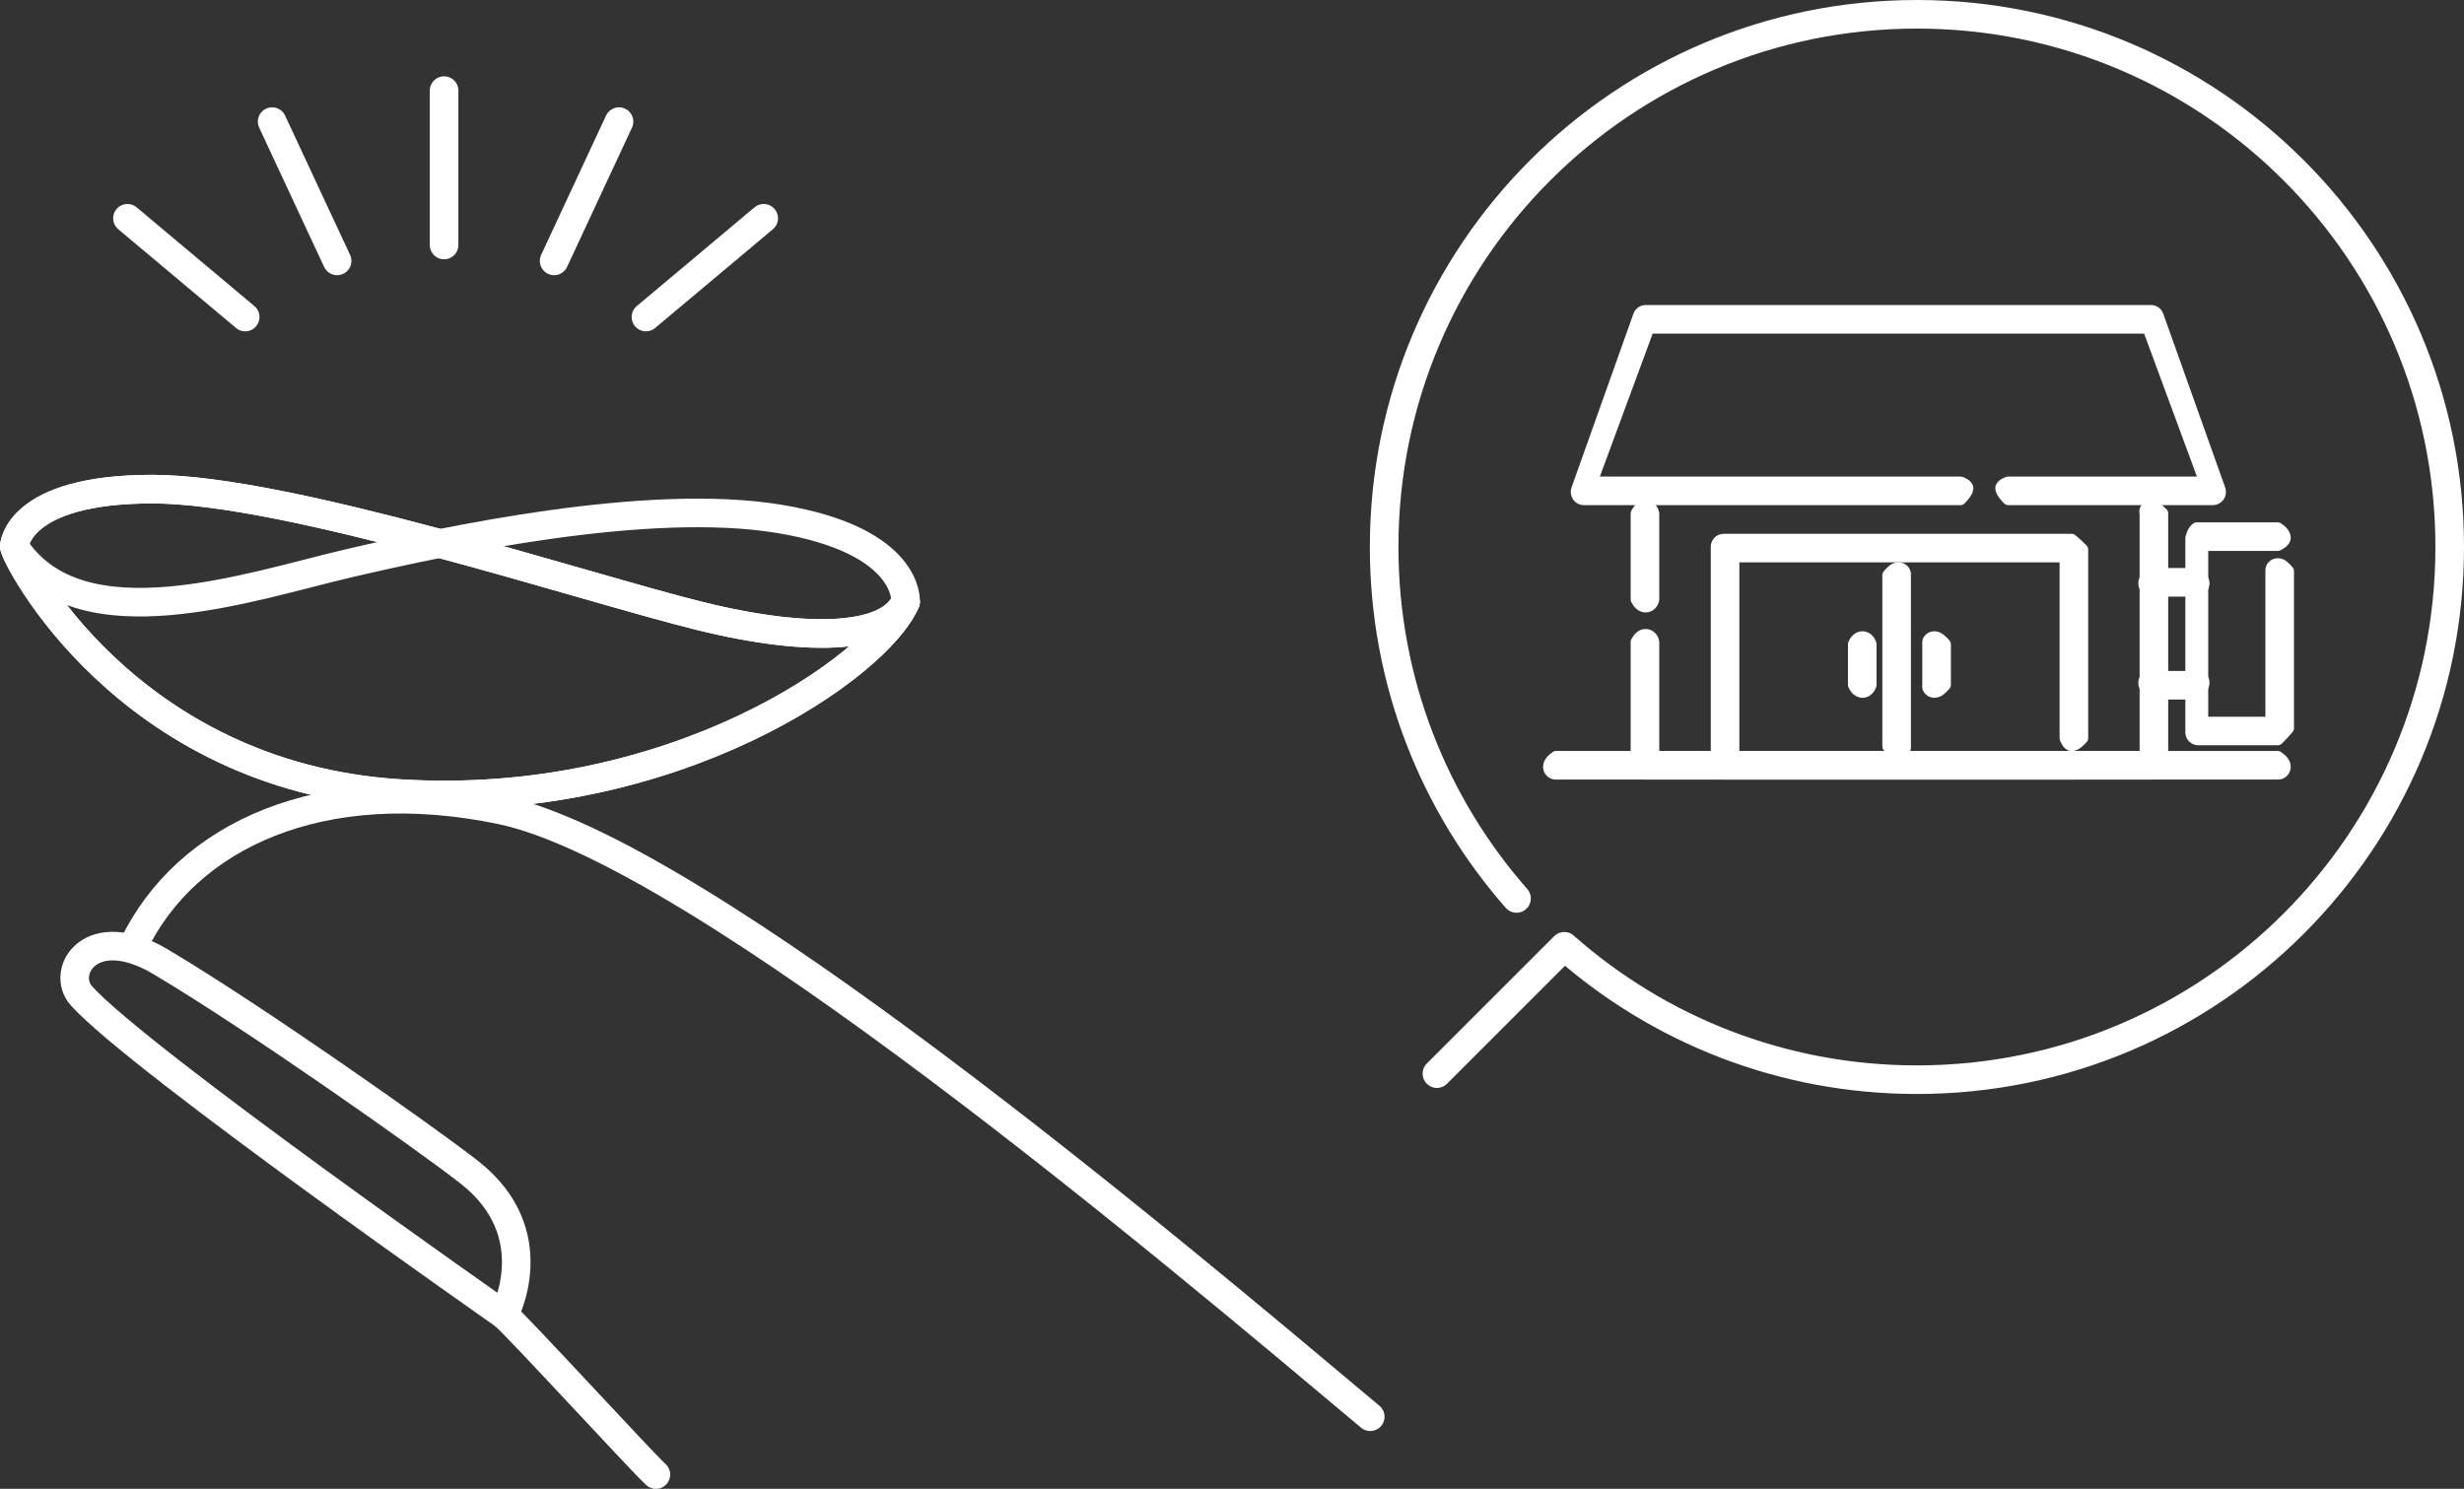 <svg viewBox="0 0 430.89 260.4" xmlns="http://www.w3.org/2000/svg"><rect x="0" y="0" width="430.89" height="260.4" fill="#333333" stroke="none"/><path d="m158.36 105.23c-4.8 11.31-40.61 36.58-88.52 33.56-47.91-3.01-67.34-41.64-67.34-43.25 0 0 .41-9.99 24.15-9.99s75.46 17.19 95.76 22.19c20.31 5 33.2 3.67 35.95-2.5z" fill="none" stroke="#fff" stroke-linecap="round" stroke-linejoin="round" stroke-width="5"/><path d="m158.36 105.27c-4.8 11.3-40.61 36.54-88.52 33.53-47.91-3.02-67.34-41.6-67.34-43.21 11.39 17.46 41.43 6.9 58.45 2.94 17.01-3.96 52.27-11.59 75.32-7.78 23.05 3.82 22.09 14.53 22.09 14.53z" fill="none" stroke="#fff" stroke-linecap="round" stroke-linejoin="round" stroke-width="5"/><path d="m2.5 95.54s.41-9.99 24.15-9.99 75.46 17.19 95.76 22.19c20.31 5 33.2 3.67 35.95-2.5" fill="none" stroke="#fff" stroke-linecap="round" stroke-linejoin="round" stroke-width="5"/><path d="m23.28 165.48c9.25-19.37 32.97-30.34 64.35-23.8 34.71 7.23 117.48 77.13 151.99 106.11" fill="none" stroke="#fff" stroke-linecap="round" stroke-linejoin="round" stroke-width="5"/><path d="m114.7 257.9c-2.21-1.95-24.3-26.06-26.55-27.92" fill="none" stroke="#fff" stroke-linecap="round" stroke-linejoin="round" stroke-width="5"/><path d="m88.15 229.98s7.66-14.19-6.09-24.96c-7.2-5.64-37.31-26.91-53.98-36.81-12.25-7.27-17.64 1.79-13.8 6.01 10.28 11.32 73.87 55.76 73.87 55.76z" fill="none" stroke="#fff" stroke-linecap="round" stroke-linejoin="round" stroke-width="5"/><path d="m287.78 106.12c-.7 0-1.26-.57-1.62-1.26v-15.07c.36-.7.92-1.26 1.62-1.26s1.26.57 1.38 1.26v15.07c-.12.7-.68 1.26-1.38 1.26z" fill="#fff"/><path d="m376.19 135.35h-88.41s-1.26-.54-1.62-1.24v-21.84c.36-.7.92-1.26 1.62-1.26s1.26.57 1.38 1.26v20.08h86v-42.57c-.24-.7.33-1.26 1.03-1.26s1.26.57 1.97 1.26v44.33c-.71.7-1.97 1.24-1.97 1.24z" fill="#fff"/><path d="m398.33 135.35h-126.23c-.7.02-1.26-.54-1.26-1.24s.57-1.26 1.26-1.76h126.23c.7.49 1.26 1.06 1.26 1.76s-.57 1.26-1.26 1.24z" fill="#fff"/><path d="m387.01 87.35h-35.83s-1.26-1.23-1.26-1.93 1.26-1.07 1.26-1.07h34.44l-9.97-27h-87.34l-9.97 27h64.49s1.26.37 1.26 1.07-1.26 1.93-1.26 1.93h-65.88c-.41 0-.8-.21-1.04-.56s-.29-.8-.15-1.2l10.83-30.4c.18-.5.66-.84 1.19-.84h88.38c.53 0 1.01.34 1.19.84l10.83 30.4c.14.4.09.85-.15 1.2s-.62.56-1.04.56z" fill="#fff"/><path d="m362.27 135.35h-60.84c-.7 0-1.26-.57-1.26-1.26v-38.47c0-.7.57-1.26 1.26-1.26h60.84s1.26 1.05 1.9 1.75v32.99c-.63.7-1.2 1.26-1.9 1.26s-1.1-1.26-1.1-1.26v-31.74h-58v35h59.1c.7.49 1.26 1.06 1.26 1.76s-1.26 1.24-1.26 1.24z" fill="#fff"/><path d="m331.99 131.79c-.7 0-1.26-.57-1.82-1.26v-29.93c.56-.7 1.13-1.26 1.82-1.26s1.26.57 1.18 1.26v29.93c.09.7-.48 1.26-1.18 1.26z" fill="#fff"/><path d="m325.7 121.05c-.7 0-1.26-.57-1.54-1.26v-7.12c.27-.7.84-1.26 1.54-1.26s1.26.57 1.46 1.26v7.12c-.2.7-.77 1.26-1.46 1.26z" fill="#fff"/><path d="m338.27 121.05c-.7 0-1.26-.57-1.11-1.26v-7.12c-.15-.7.41-1.26 1.11-1.26s1.26.57 1.89 1.26v7.12c-.63.7-1.19 1.26-1.89 1.26z" fill="#fff"/><path d="m398.33 129.35h-13.91c-.7 0-1.26-.57-1.26-1.26v-34s.27-1.26.97-1.73h14.2c.7.47 1.26 1.03 1.26 1.73s-1.26 1.27-1.26 1.27h-13.17v31h12v-26.47c-.09-.7.47-1.26 1.17-1.26s1.26.57 1.83 1.26v27.47c-.56.7-1.83 1.99-1.83 1.99z" fill="#fff"/><path d="m384.13 103.35h-7.94c-.7-.06-1.26-.62-1.26-1.32s.57-1.26 1.26-1.68h7.94c.7.41 1.26.98 1.26 1.68s-.57 1.26-1.26 1.32z" fill="#fff"/><path d="m384.13 121.35h-7.94c-.7-.67-1.26-1.24-1.26-1.94s.57-1.26 1.26-1.06h7.94c.7-.2 1.26.36 1.26 1.06s-.57 1.26-1.26 1.94z" fill="#fff"/><g fill="none" stroke="#fff" stroke-linecap="round" stroke-linejoin="round"><path d="m287.78 106.12c-.7 0-1.26-.57-1.62-1.26v-15.07c.36-.7.92-1.26 1.62-1.26s1.26.57 1.38 1.26v15.07c-.12.7-.68 1.26-1.38 1.26z" stroke-width="2"/><path d="m376.19 135.35h-88.41s-1.26-.54-1.62-1.24v-21.84c.36-.7.92-1.26 1.62-1.26s1.26.57 1.38 1.26v20.08h86v-42.57c-.24-.7.33-1.26 1.03-1.26s1.26.57 1.97 1.26v44.33c-.71.7-1.97 1.24-1.97 1.24z" stroke-width="2"/><path d="m398.33 135.35h-126.23c-.7.02-1.26-.54-1.26-1.24s.57-1.26 1.26-1.76h126.23c.7.49 1.26 1.06 1.26 1.76s-.57 1.26-1.26 1.24z" stroke-width="2"/><path d="m387.01 87.35h-35.83s-1.26-1.23-1.26-1.93 1.26-1.07 1.26-1.07h34.44l-9.97-27h-87.34l-9.97 27h64.49s1.26.37 1.26 1.07-1.26 1.93-1.26 1.93h-65.88c-.41 0-.8-.21-1.04-.56s-.29-.8-.15-1.2l10.83-30.4c.18-.5.66-.84 1.19-.84h88.38c.53 0 1.01.34 1.19.84l10.83 30.4c.14.4.09.85-.15 1.2s-.62.56-1.04.56z" stroke-width="2"/><path d="m362.27 135.35h-60.84c-.7 0-1.26-.57-1.26-1.26v-38.47c0-.7.57-1.26 1.26-1.26h60.84s1.26 1.05 1.9 1.75v32.99c-.63.7-1.2 1.26-1.9 1.26s-1.1-1.26-1.1-1.26v-31.74h-58v35h59.1c.7.49 1.26 1.06 1.26 1.76s-1.26 1.24-1.26 1.24z" stroke-width="2"/><path d="m331.99 131.79c-.7 0-1.26-.57-1.82-1.26v-29.93c.56-.7 1.13-1.26 1.82-1.26s1.26.57 1.18 1.26v29.93c.09.7-.48 1.26-1.18 1.26z" stroke-width="2"/><path d="m325.7 121.05c-.7 0-1.26-.57-1.54-1.26v-7.12c.27-.7.84-1.26 1.54-1.26s1.26.57 1.46 1.26v7.12c-.2.7-.77 1.26-1.46 1.26z" stroke-width="2"/><path d="m338.27 121.05c-.7 0-1.26-.57-1.11-1.26v-7.12c-.15-.7.41-1.26 1.11-1.26s1.26.57 1.89 1.26v7.12c-.63.7-1.19 1.26-1.89 1.26z" stroke-width="2"/><path d="m398.33 129.35h-13.91c-.7 0-1.26-.57-1.26-1.26v-34s.27-1.26.97-1.73h14.2c.7.47 1.26 1.03 1.26 1.73s-1.26 1.27-1.26 1.27h-13.17v31h12v-26.47c-.09-.7.47-1.26 1.17-1.26s1.26.57 1.83 1.26v27.47c-.56.7-1.83 1.99-1.83 1.99z" stroke-width="2"/><path d="m384.13 103.35h-7.94c-.7-.06-1.26-.62-1.26-1.32s.57-1.26 1.26-1.68h7.94c.7.41 1.26.98 1.26 1.68s-.57 1.26-1.26 1.32z" stroke-width="2"/><path d="m384.13 121.35h-7.94c-.7-.67-1.26-1.24-1.26-1.94s.57-1.26 1.26-1.06h7.94c.7-.2 1.26.36 1.26 1.06s-.57 1.26-1.26 1.94z" stroke-width="2"/><path d="m265.2 157.14c-14.41-16.4-23.15-37.92-23.15-61.47 0-51.46 41.71-93.17 93.17-93.17s93.17 41.71 93.17 93.17-41.71 93.17-93.17 93.17c-23.65 0-45.24-8.81-61.67-23.33l-22.27 22.27" stroke-width="5"/><path d="m77.66 15.85v27" stroke-width="5"/><path d="m47.59 21.27 11.36 24.36" stroke-width="5"/><path d="m22.29 38.18 20.59 17.27" stroke-width="5"/><path d="m108.25 21.27-11.35 24.36" stroke-width="5"/><path d="m133.55 38.18-20.59 17.27" stroke-width="5"/></g></svg>